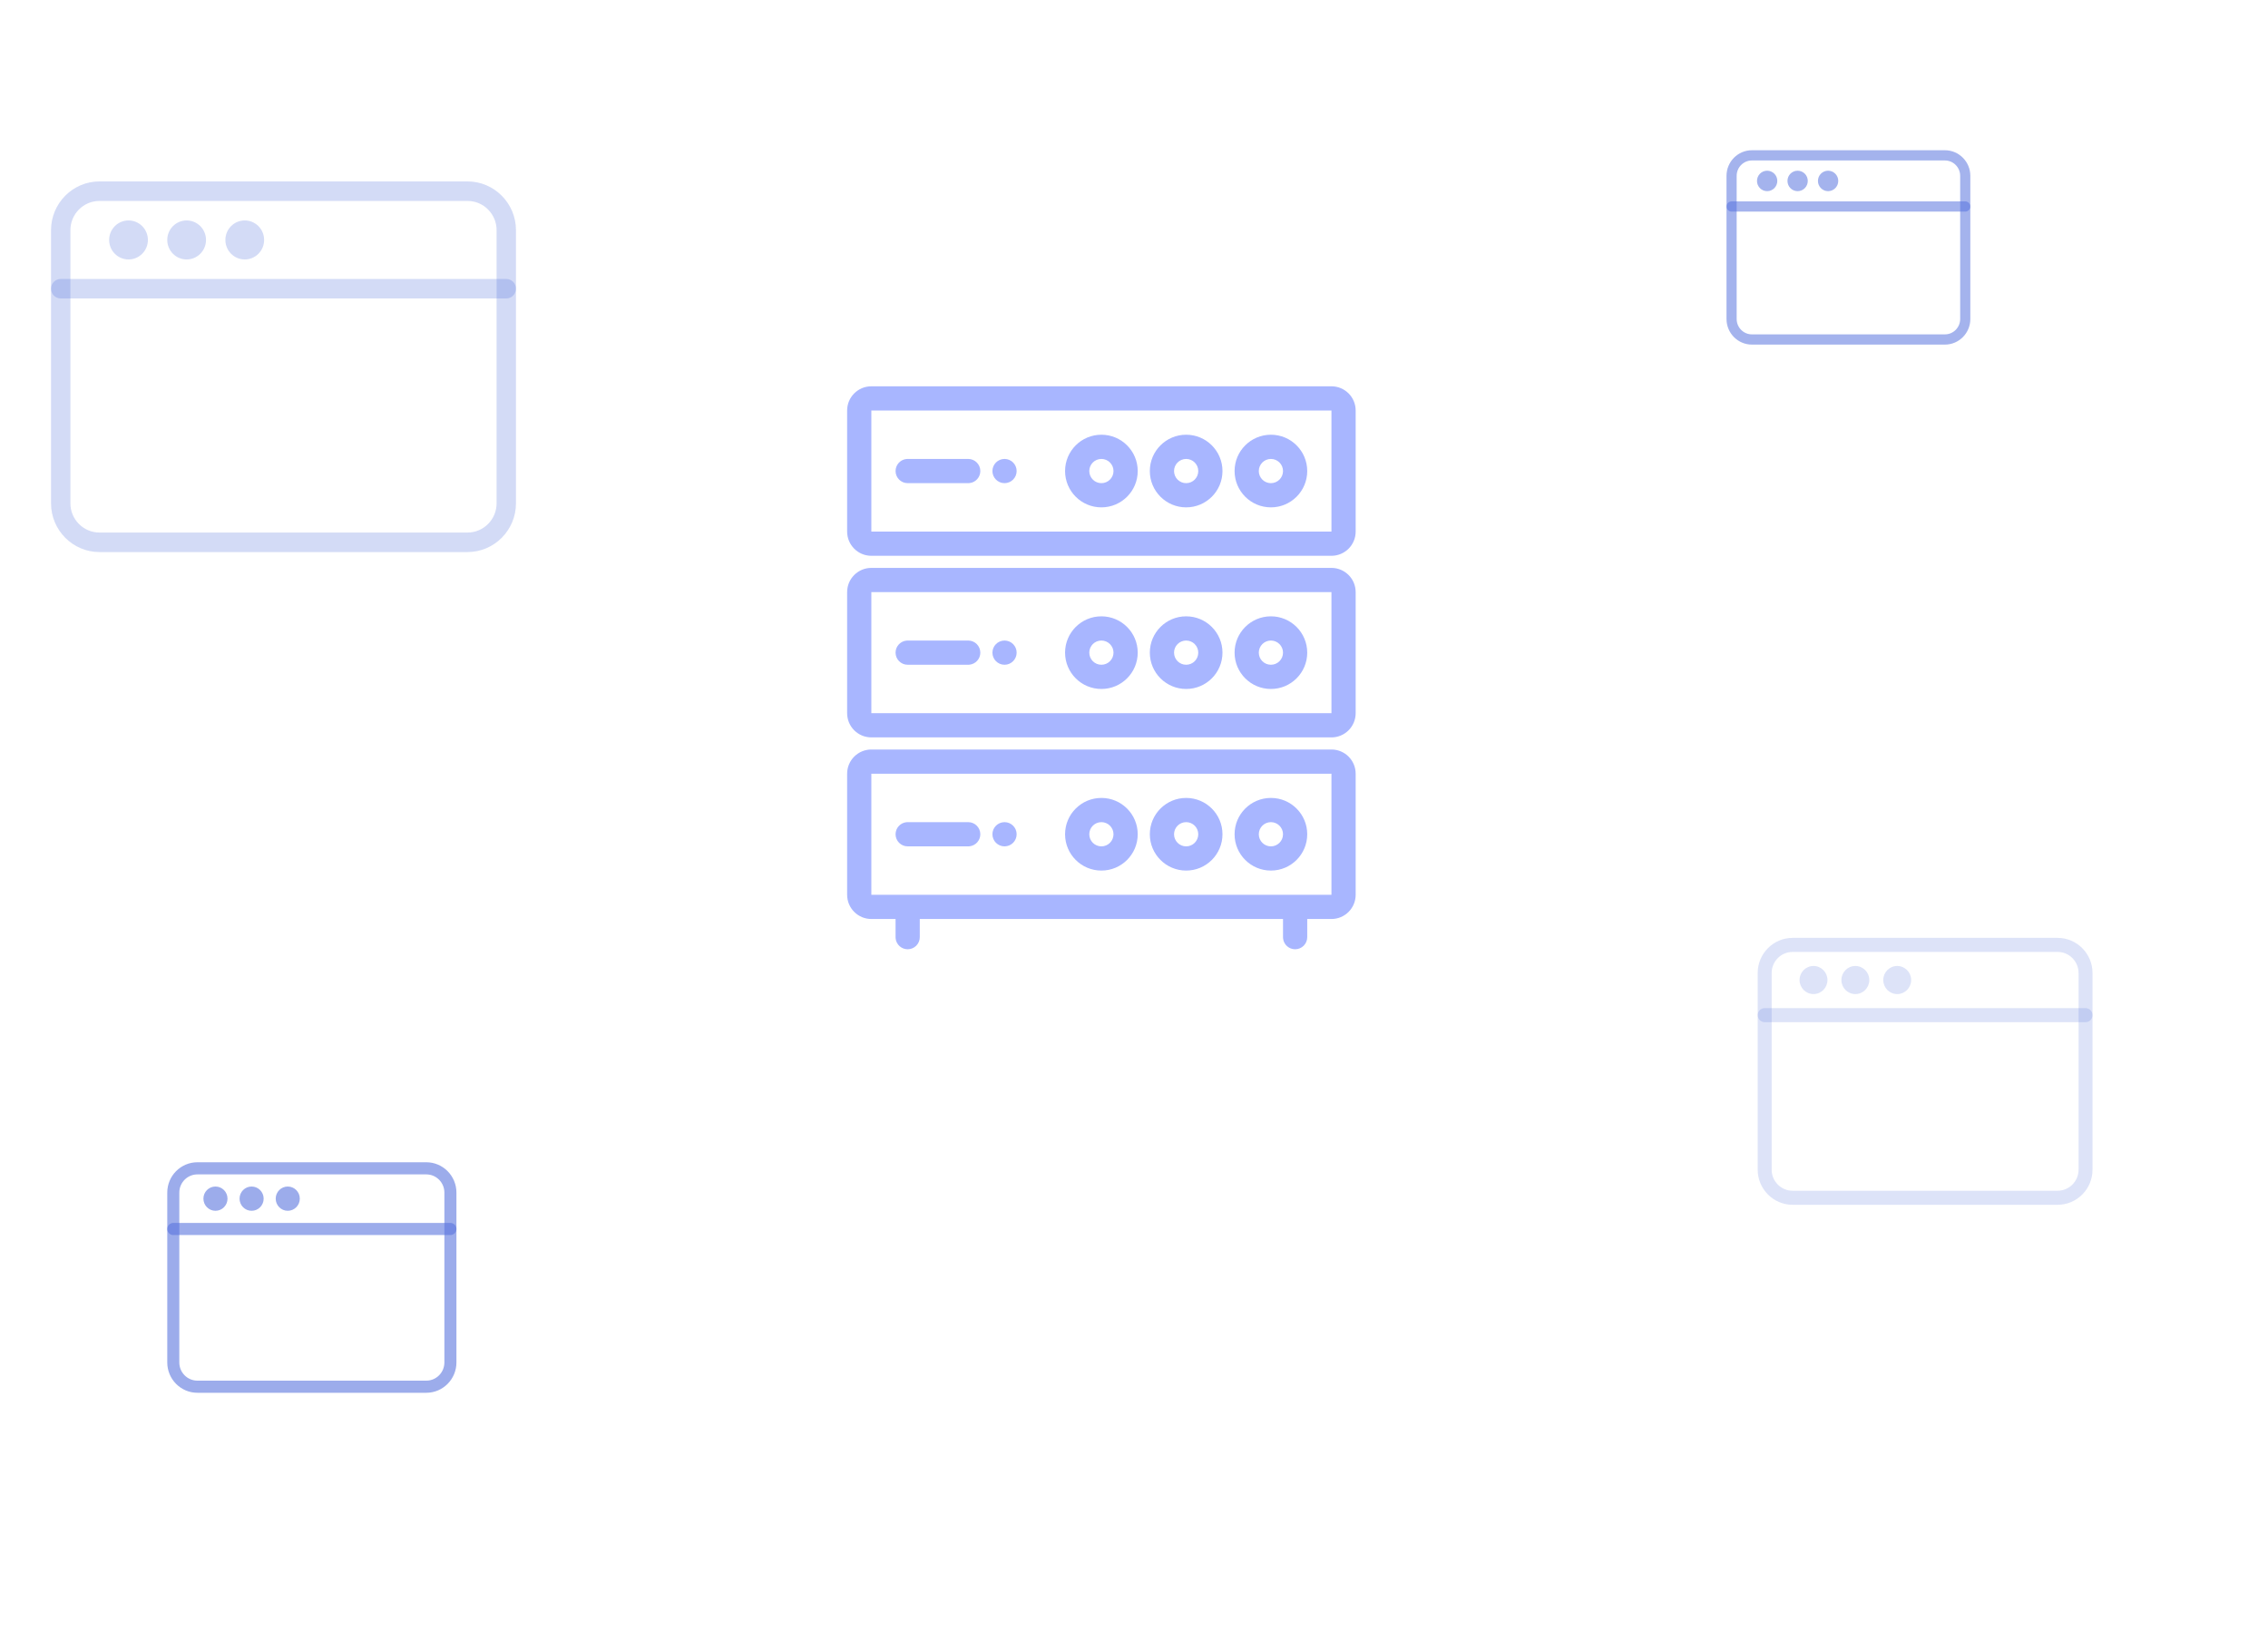 <svg width="800" height="579" viewBox="0 0 800 579" fill="none" xmlns="http://www.w3.org/2000/svg">
<path d="M469.646 264.396C474.363 264.396 478.188 268.22 478.188 272.938V315.646C478.188 320.363 474.363 324.188 469.646 324.188H461.104V330.594C461.104 332.953 459.192 334.865 456.833 334.865C454.643 334.864 452.838 333.216 452.591 331.092L452.562 330.594V324.188H324.438V330.594C324.437 332.953 322.525 334.864 320.167 334.865C317.977 334.865 316.172 333.216 315.925 331.092L315.896 330.594V324.188H307.354C302.637 324.188 298.812 320.363 298.812 315.646V272.938C298.812 268.22 302.637 264.396 307.354 264.396H469.646ZM307.354 315.646H469.646V272.938H307.354V315.646ZM388.5 281.479C395.576 281.479 401.312 287.215 401.312 294.291C401.312 301.367 395.576 307.104 388.5 307.104C381.424 307.104 375.688 301.367 375.688 294.291C375.688 287.215 381.424 281.479 388.5 281.479ZM418.396 281.479C425.472 281.479 431.208 287.215 431.208 294.291C431.208 301.367 425.472 307.104 418.396 307.104C411.32 307.104 405.583 301.367 405.583 294.291C405.583 287.215 411.32 281.479 418.396 281.479ZM448.292 281.479C455.368 281.479 461.104 287.215 461.104 294.291C461.104 301.367 455.368 307.104 448.292 307.104C441.216 307.104 435.479 301.367 435.479 294.291C435.48 287.215 441.216 281.479 448.292 281.479ZM341.521 290.021C343.879 290.021 345.792 291.933 345.792 294.291C345.792 296.482 344.143 298.287 342.019 298.534L341.521 298.563H320.167C317.808 298.563 315.896 296.65 315.896 294.291C315.896 292.101 317.545 290.296 319.669 290.049L320.167 290.021H341.521ZM354.333 290.021C356.692 290.021 358.604 291.933 358.604 294.291C358.604 296.65 356.692 298.563 354.333 298.563C351.974 298.563 350.062 296.65 350.062 294.291C350.063 291.933 351.975 290.021 354.333 290.021ZM388.5 290.021C386.141 290.021 384.23 291.933 384.229 294.291C384.23 296.65 386.141 298.562 388.5 298.562C390.859 298.562 392.77 296.65 392.771 294.291C392.77 291.933 390.859 290.021 388.5 290.021ZM418.396 290.021C416.037 290.021 414.125 291.933 414.125 294.291C414.125 296.65 416.037 298.562 418.396 298.562C420.754 298.562 422.666 296.65 422.666 294.291C422.666 291.933 420.754 290.021 418.396 290.021ZM448.292 290.021C445.933 290.021 444.022 291.933 444.021 294.291C444.021 296.65 445.933 298.562 448.292 298.562C450.651 298.562 452.562 296.65 452.562 294.291C452.562 291.933 450.65 290.021 448.292 290.021ZM469.646 200.333C474.363 200.333 478.188 204.158 478.188 208.875V251.583C478.187 256.301 474.363 260.125 469.646 260.125H307.354C302.637 260.125 298.813 256.301 298.812 251.583V208.875C298.812 204.158 302.637 200.333 307.354 200.333H469.646ZM307.354 251.583H469.646V208.875H307.354V251.583ZM388.5 217.416C395.576 217.416 401.312 223.153 401.312 230.229C401.312 237.305 395.576 243.041 388.5 243.041C381.424 243.041 375.688 237.305 375.688 230.229C375.688 223.153 381.424 217.416 388.5 217.416ZM418.396 217.416C425.472 217.416 431.208 223.153 431.208 230.229C431.208 237.305 425.472 243.041 418.396 243.041C411.32 243.041 405.583 237.305 405.583 230.229C405.583 223.153 411.32 217.417 418.396 217.416ZM448.292 217.416C455.368 217.417 461.104 223.153 461.104 230.229C461.104 237.305 455.368 243.041 448.292 243.041C441.216 243.041 435.479 237.305 435.479 230.229C435.48 223.153 441.216 217.416 448.292 217.416ZM341.521 225.958C343.879 225.958 345.792 227.87 345.792 230.229C345.792 232.419 344.143 234.224 342.019 234.471L341.521 234.5H320.167C317.808 234.5 315.896 232.588 315.896 230.229C315.896 228.039 317.545 226.233 319.669 225.987L320.167 225.958H341.521ZM354.333 225.958C356.692 225.958 358.604 227.87 358.604 230.229C358.604 232.588 356.692 234.5 354.333 234.5C351.974 234.5 350.062 232.587 350.062 230.229C350.063 227.87 351.975 225.959 354.333 225.958ZM388.5 225.958C386.141 225.958 384.23 227.87 384.229 230.229C384.229 232.588 386.141 234.499 388.5 234.499C390.859 234.499 392.771 232.588 392.771 230.229C392.77 227.87 390.859 225.958 388.5 225.958ZM418.396 225.958C416.037 225.959 414.125 227.87 414.125 230.229C414.125 232.587 416.037 234.499 418.396 234.499C420.754 234.499 422.666 232.588 422.666 230.229C422.666 227.87 420.754 225.958 418.396 225.958ZM448.292 225.958C445.933 225.958 444.022 227.87 444.021 230.229C444.021 232.588 445.933 234.499 448.292 234.499C450.651 234.499 452.562 232.587 452.562 230.229C452.562 227.87 450.65 225.959 448.292 225.958ZM469.646 136.271C474.363 136.271 478.188 140.095 478.188 144.813V187.521C478.188 192.238 474.363 196.063 469.646 196.063H307.354C302.637 196.063 298.812 192.238 298.812 187.521V144.813C298.812 140.095 302.637 136.271 307.354 136.271H469.646ZM307.354 187.521H469.646V144.813H307.354V187.521ZM388.5 153.354C395.576 153.354 401.312 159.09 401.312 166.166C401.312 173.242 395.576 178.979 388.5 178.979C381.424 178.979 375.688 173.242 375.688 166.166C375.688 159.09 381.424 153.354 388.5 153.354ZM418.396 153.354C425.472 153.354 431.208 159.09 431.208 166.166C431.208 173.242 425.472 178.979 418.396 178.979C411.32 178.979 405.583 173.242 405.583 166.166C405.583 159.09 411.32 153.354 418.396 153.354ZM448.292 153.354C455.368 153.354 461.104 159.09 461.104 166.166C461.104 173.242 455.368 178.979 448.292 178.979C441.216 178.979 435.479 173.242 435.479 166.166C435.48 159.09 441.216 153.354 448.292 153.354ZM341.521 161.896C343.879 161.896 345.792 163.808 345.792 166.166C345.792 168.357 344.143 170.162 342.019 170.409L341.521 170.438H320.167C317.808 170.438 315.896 168.525 315.896 166.166C315.896 163.976 317.545 162.171 319.669 161.924L320.167 161.896H341.521ZM354.333 161.896C356.692 161.896 358.604 163.808 358.604 166.166C358.604 168.525 356.692 170.438 354.333 170.438C351.974 170.438 350.062 168.525 350.062 166.166C350.063 163.808 351.975 161.896 354.333 161.896ZM388.5 161.896C386.141 161.896 384.23 163.808 384.229 166.166C384.229 168.525 386.141 170.437 388.5 170.437C390.859 170.437 392.771 168.525 392.771 166.166C392.77 163.808 390.859 161.896 388.5 161.896ZM418.396 161.896C416.037 161.896 414.125 163.808 414.125 166.166C414.125 168.525 416.037 170.437 418.396 170.437C420.754 170.437 422.666 168.525 422.666 166.166C422.666 163.808 420.754 161.896 418.396 161.896ZM448.292 161.896C445.933 161.896 444.022 163.808 444.021 166.166C444.021 168.525 445.933 170.437 448.292 170.437C450.651 170.437 452.562 168.525 452.562 166.166C452.562 163.808 450.65 161.896 448.292 161.896Z" fill="#1B41FF" fill-opacity="0.38"/>
<path d="M686.042 121.561H617.958C613.019 121.561 609 117.514 609 112.54V62.021C609 57.047 613.019 53 617.958 53H686.042C690.981 53 695 57.047 695 62.021V112.54C695 117.514 690.981 121.561 686.042 121.561ZM617.958 56.608C614.995 56.608 612.583 59.037 612.583 62.021V112.54C612.583 115.524 614.995 117.953 617.958 117.953H686.042C689.005 117.953 691.417 115.524 691.417 112.54V62.021C691.417 59.037 689.005 56.608 686.042 56.608H617.958Z" fill="#5873DE" fill-opacity="0.54"/>
<path d="M693.208 74.651H610.792C609.801 74.651 609 73.843 609 72.847C609 71.851 609.801 71.042 610.792 71.042H693.208C694.199 71.042 695 71.851 695 72.847C695 73.843 694.199 74.651 693.208 74.651Z" fill="#5873DE" fill-opacity="0.54"/>
<path d="M623.333 67.434C625.312 67.434 626.917 65.818 626.917 63.825C626.917 61.833 625.312 60.217 623.333 60.217C621.354 60.217 619.75 61.833 619.75 63.825C619.75 65.818 621.354 67.434 623.333 67.434Z" fill="#5873DE" fill-opacity="0.54"/>
<path d="M634.083 67.434C636.062 67.434 637.666 65.818 637.666 63.825C637.666 61.833 636.062 60.217 634.083 60.217C632.104 60.217 630.5 61.833 630.5 63.825C630.5 65.818 632.104 67.434 634.083 67.434Z" fill="#5873DE" fill-opacity="0.54"/>
<path d="M644.833 67.434C646.812 67.434 648.416 65.818 648.416 63.825C648.416 61.833 646.812 60.217 644.833 60.217C642.854 60.217 641.25 61.833 641.25 63.825C641.25 65.818 642.854 67.434 644.833 67.434Z" fill="#5873DE" fill-opacity="0.54"/>
<path d="M164.917 194.744H35.083C25.664 194.744 18 187.027 18 177.541V81.203C18 71.717 25.664 64 35.083 64H164.917C174.336 64 182 71.717 182 81.203V177.541C182 187.027 174.336 194.744 164.917 194.744ZM35.083 70.881C29.432 70.881 24.833 75.512 24.833 81.203V177.541C24.833 183.232 29.432 187.863 35.083 187.863H164.917C170.568 187.863 175.167 183.232 175.167 177.541V81.203C175.167 75.512 170.568 70.881 164.917 70.881H35.083Z" fill="#5873DE" fill-opacity="0.26"/>
<path d="M178.583 105.288H21.417C19.527 105.288 18 103.746 18 101.847C18 99.948 19.527 98.406 21.417 98.406H178.583C180.473 98.406 182 99.948 182 101.847C182 103.746 180.473 105.288 178.583 105.288Z" fill="#5873DE" fill-opacity="0.26"/>
<path d="M45.334 91.525C49.107 91.525 52.167 88.444 52.167 84.644C52.167 80.844 49.107 77.763 45.334 77.763C41.559 77.763 38.5 80.844 38.5 84.644C38.5 88.444 41.559 91.525 45.334 91.525Z" fill="#5873DE" fill-opacity="0.26"/>
<path d="M65.833 91.525C69.607 91.525 72.666 88.444 72.666 84.644C72.666 80.844 69.607 77.763 65.833 77.763C62.059 77.763 58.999 80.844 58.999 84.644C58.999 88.444 62.059 91.525 65.833 91.525Z" fill="#5873DE" fill-opacity="0.26"/>
<path d="M86.333 91.525C90.107 91.525 93.166 88.444 93.166 84.644C93.166 80.844 90.107 77.763 86.333 77.763C82.559 77.763 79.499 80.844 79.499 84.644C79.499 88.444 82.559 91.525 86.333 91.525Z" fill="#5873DE" fill-opacity="0.26"/>
<path d="M150.375 491.317H69.625C63.766 491.317 59 486.517 59 480.617V420.7C59 414.8 63.766 410 69.625 410H150.375C156.234 410 161 414.8 161 420.7V480.617C161 486.517 156.234 491.317 150.375 491.317ZM69.625 414.28C66.11 414.28 63.25 417.16 63.25 420.7V480.617C63.25 484.157 66.11 487.037 69.625 487.037H150.375C153.89 487.037 156.75 484.157 156.75 480.617V420.7C156.75 417.16 153.89 414.28 150.375 414.28H69.625Z" fill="#5873DE" fill-opacity="0.59"/>
<path d="M158.875 435.679H61.125C59.95 435.679 59 434.72 59 433.539C59 432.358 59.95 431.399 61.125 431.399H158.875C160.05 431.399 161 432.358 161 433.539C161 434.72 160.05 435.679 158.875 435.679Z" fill="#5873DE" fill-opacity="0.59"/>
<path d="M76 427.119C78.347 427.119 80.25 425.203 80.25 422.839C80.25 420.476 78.347 418.56 76 418.56C73.653 418.56 71.75 420.476 71.75 422.839C71.75 425.203 73.653 427.119 76 427.119Z" fill="#5873DE" fill-opacity="0.59"/>
<path d="M88.75 427.119C91.097 427.119 93 425.203 93 422.839C93 420.476 91.097 418.56 88.75 418.56C86.402 418.56 84.5 420.476 84.5 422.839C84.5 425.203 86.402 427.119 88.75 427.119Z" fill="#5873DE" fill-opacity="0.59"/>
<path d="M101.5 427.119C103.847 427.119 105.75 425.203 105.75 422.839C105.75 420.476 103.847 418.56 101.5 418.56C99.153 418.56 97.25 420.476 97.25 422.839C97.25 425.203 99.153 427.119 101.5 427.119Z" fill="#5873DE" fill-opacity="0.59"/>
<path d="M725.799 425H632.302C625.519 425 620 419.443 620 412.611V343.236C620 336.405 625.519 330.847 632.302 330.847H725.799C732.582 330.847 738.101 336.405 738.101 343.236V412.611C738.101 419.443 732.582 425 725.799 425ZM632.302 335.803C628.233 335.803 624.921 339.138 624.921 343.236V412.611C624.921 416.71 628.233 420.045 632.302 420.045H725.799C729.868 420.045 733.18 416.71 733.18 412.611V343.236C733.18 339.138 729.868 335.803 725.799 335.803H632.302Z" fill="#5873DE" fill-opacity="0.2"/>
<path d="M735.641 360.58H622.46C621.1 360.58 620 359.47 620 358.102C620 356.734 621.1 355.624 622.46 355.624H735.641C737.001 355.624 738.101 356.734 738.101 358.102C738.101 359.47 737.001 360.58 735.641 360.58Z" fill="#5873DE" fill-opacity="0.2"/>
<path d="M639.684 350.669C642.401 350.669 644.605 348.45 644.605 345.713C644.605 342.977 642.401 340.758 639.684 340.758C636.966 340.758 634.763 342.977 634.763 345.713C634.763 348.45 636.966 350.669 639.684 350.669Z" fill="#5873DE" fill-opacity="0.2"/>
<path d="M654.446 350.669C657.163 350.669 659.367 348.45 659.367 345.713C659.367 342.977 657.163 340.758 654.446 340.758C651.728 340.758 649.525 342.977 649.525 345.713C649.525 348.45 651.728 350.669 654.446 350.669Z" fill="#5873DE" fill-opacity="0.2"/>
<path d="M669.208 350.669C671.926 350.669 674.129 348.45 674.129 345.713C674.129 342.977 671.926 340.758 669.208 340.758C666.491 340.758 664.287 342.977 664.287 345.713C664.287 348.45 666.491 350.669 669.208 350.669Z" fill="#5873DE" fill-opacity="0.2"/>
</svg>
